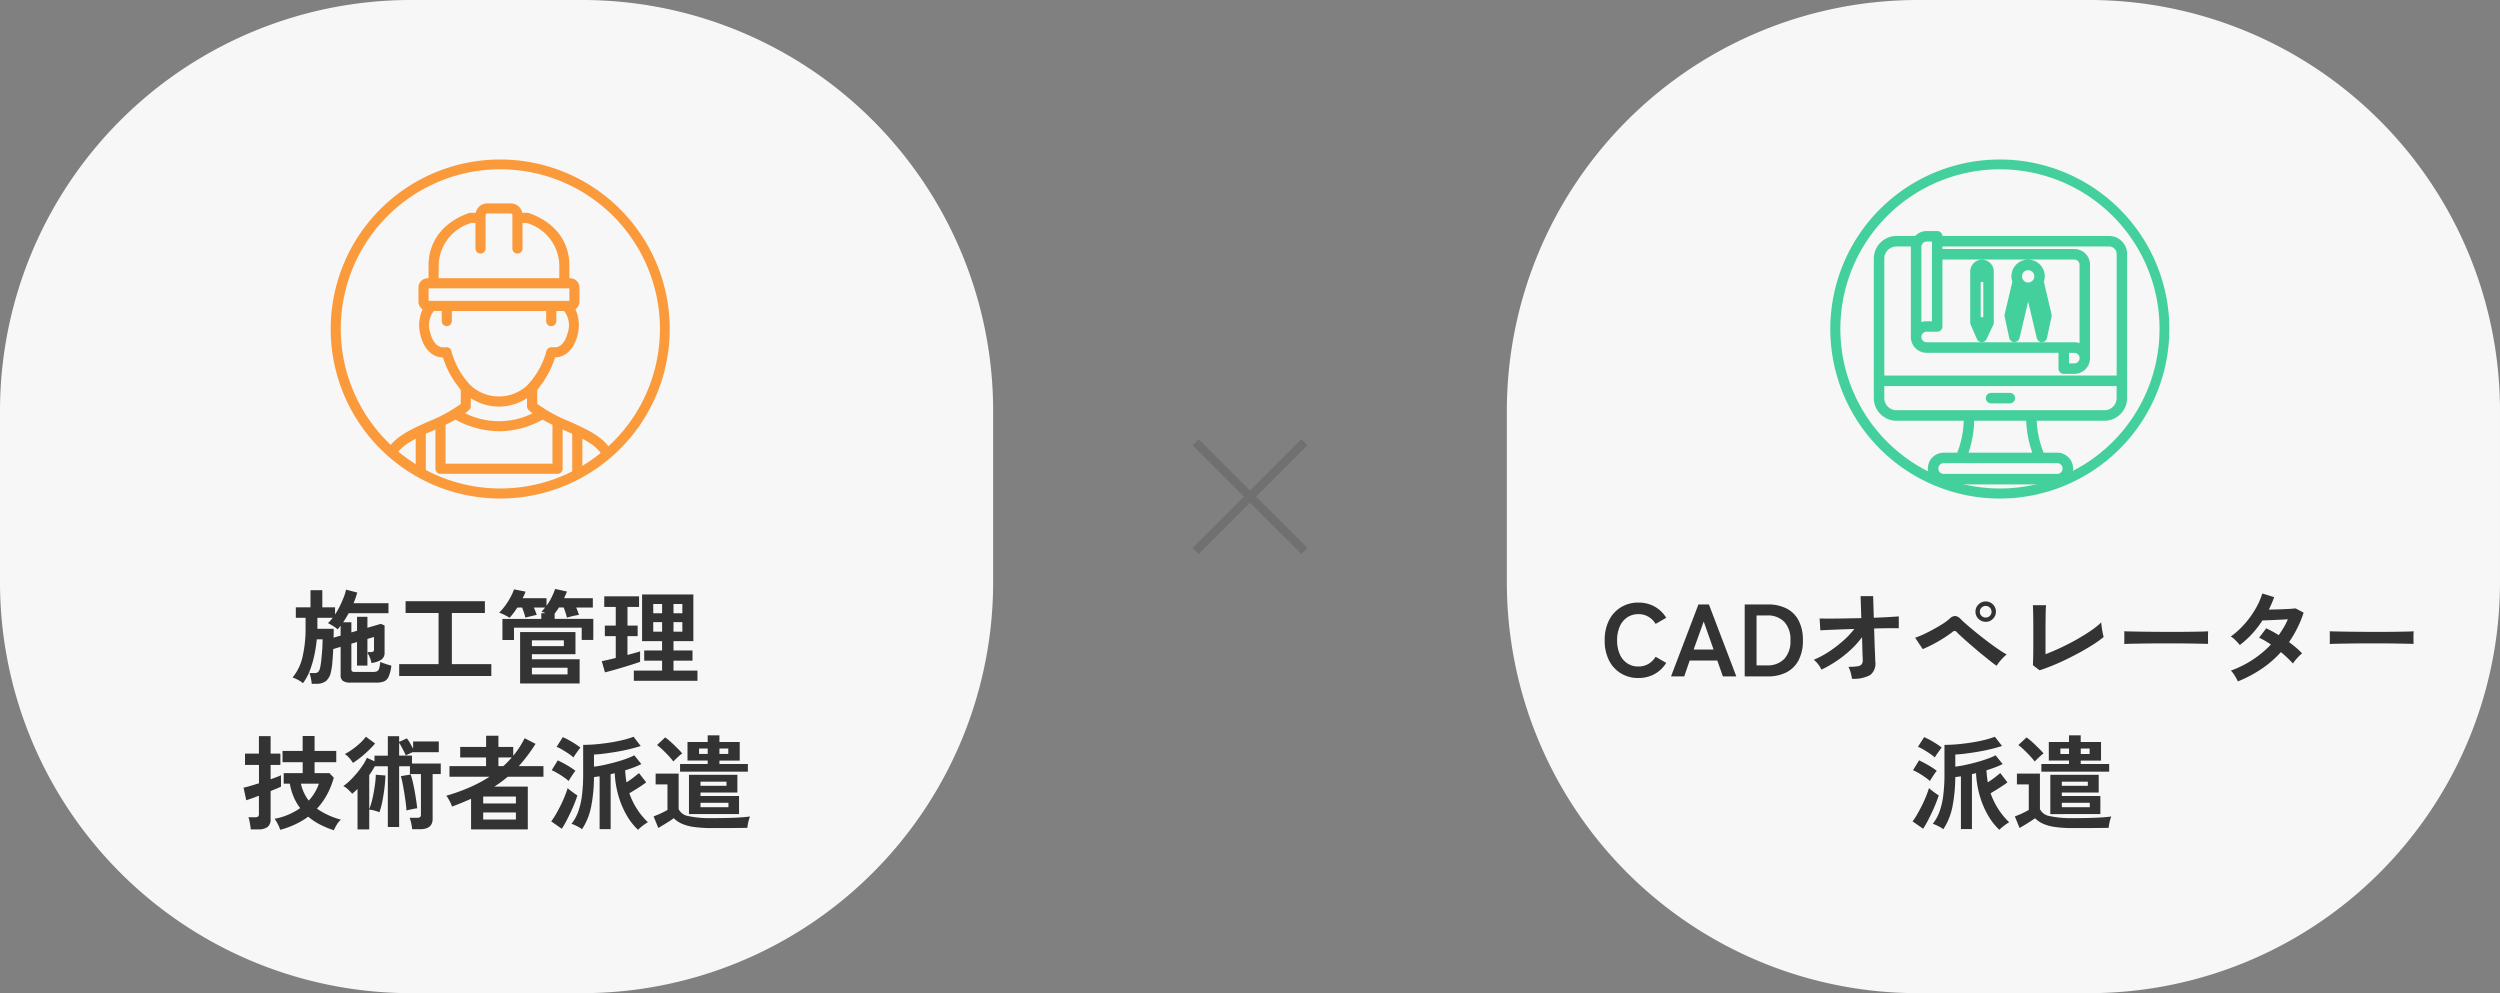 <svg xmlns="http://www.w3.org/2000/svg" xmlns:xlink="http://www.w3.org/1999/xlink" width="366.668" height="145.663" viewBox="0 0 366.668 145.663"><rect x="0" y="0" width="366.668" height="145.663" fill="#808080" stroke="none"/><defs><clipPath id="a"><circle cx="24.5" cy="24.5" r="24.5" transform="translate(0.027 -0.194)" fill="none" stroke="#fff" stroke-width="2"/></clipPath><clipPath id="b"><rect width="33.831" height="45.473" fill="#fa9a3b"/></clipPath><clipPath id="c"><circle cx="24.486" cy="24.486" r="24.486" transform="translate(0 0)" fill="none" stroke="#fff" stroke-width="2"/></clipPath></defs><g transform="translate(-774 -1881)"><path d="M60.274,0H85.388a60.274,60.274,0,0,1,60.274,60.274V85.388a60.274,60.274,0,0,1-60.274,60.274H60.274A60.274,60.274,0,0,1,0,85.388V60.274A60.274,60.274,0,0,1,60.274,0Z" transform="translate(774 1881)" fill="#f7f7f7"/><path d="M60.274,0H85.388a60.274,60.274,0,0,1,60.274,60.274V85.388a60.274,60.274,0,0,1-60.274,60.274H60.274A60.274,60.274,0,0,1,0,85.388V60.274A60.274,60.274,0,0,1,60.274,0Z" transform="translate(995.005 1881)" fill="#f7f7f7"/><path d="M-19.55,3.7q-.015-.206-.068-.512t-.126-.6a2.525,2.525,0,0,0-.143-.46h.738a.737.737,0,0,0,.565-.188,1.507,1.507,0,0,0,.279-.686,8.174,8.174,0,0,0,.136-.879q.06-.542.113-1.145t.075-1.153q.023-.55.023-.9h-.854a19.4,19.4,0,0,1-.369,2.386,14.784,14.784,0,0,1-.678,2.268,6.929,6.929,0,0,1-.987,1.781,3.69,3.69,0,0,0-.746-.5,4.279,4.279,0,0,0-.776-.332A7.243,7.243,0,0,0-20.9-.247a18.746,18.746,0,0,0,.445-4.385V-5.978h-1.432V-7.515h2.155v-2.511H-18v2.511h1.868V-6.46a11.929,11.929,0,0,0,.716-1.266q.324-.663.565-1.288a6.6,6.6,0,0,0,.332-1.092l1.642.422q-.105.392-.241.784t-.3.784h5.123v1.462h-5.832q-.2.347-.4.686t-.414.64h1.205v1.492l.829-.241V-6.128h1.522v1.612l1.959-.573.558.226V-.9A1.221,1.221,0,0,1-9.319.15a3.529,3.529,0,0,1-1.477.5,3.579,3.579,0,0,0-.264-.879,3.592,3.592,0,0,0-.309-.588q0-.015.045-.06.075-.06.06-.075h.377a.6.6,0,0,0,.362-.08.4.4,0,0,0,.105-.324V-3.165l-.964.286V1.029H-12.91V-2.422l-.829.241V1.572a.377.377,0,0,0,.105.3.687.687,0,0,0,.422.09h2.637a1.533,1.533,0,0,0,.588-.09.615.615,0,0,0,.316-.4A4.6,4.6,0,0,0-9.5.487a4.261,4.261,0,0,0,.482.2q.3.105.618.2l.527.151a5.465,5.465,0,0,1-.417,1.65A1.317,1.317,0,0,1-9,3.372a3.323,3.323,0,0,1-1.115.158h-3.692a2,2,0,0,1-1.168-.251,1,1,0,0,1-.339-.859V-1.723l-1.085.332q-.045,1-.126,1.921a8.628,8.628,0,0,1-.211,1.424A2.354,2.354,0,0,1-17.463,3.3a2.327,2.327,0,0,1-1.474.4Zm3.195-6.766,1.04-.3V-4.817l-.211.271q-.105.136-.226.271a4.031,4.031,0,0,0-.7-.52q-.414-.251-.716-.4a6.848,6.848,0,0,0,.693-.784h-2.245v1.612h2.386v.61q-.005.324-.02.686Zm9.629,5.621V.818H-.951v-7.5H-5.788V-8.414H5.845v1.733H1v7.5H6.789V2.556Zm17.736,1.1V-3.883H19.13v3.24H12.741V.1h7V3.651ZM8.417-2.723V-5.812h5.7v-.844h.618q-.166-.075-.324-.136t-.264-.09q.136-.136.271-.286a3.913,3.913,0,0,0,.251-.316H13.033q.126.286.234.58t.188.5q-.2.03-.527.113t-.648.158q-.316.075-.5.136a6.944,6.944,0,0,0-.188-.686q-.138-.427-.294-.8H10.6q-.286.452-.58.836a8.373,8.373,0,0,1-.565.671,3.272,3.272,0,0,0-.429-.264q-.294-.158-.6-.3a2.97,2.97,0,0,0-.49-.188,7.92,7.92,0,0,0,.879-1.025A11.117,11.117,0,0,0,9.59-8.976a7.255,7.255,0,0,0,.527-1.175l1.69.332a3.455,3.455,0,0,1-.188.475q-.113.234-.234.49h3.5v1.1a8.162,8.162,0,0,0,.746-1.228,10.371,10.371,0,0,0,.52-1.228l1.733.377q-.09.241-.2.482t-.226.5h4.219v1.366H19.236q.126.286.234.58t.173.5q-.241.03-.6.105t-.671.158q-.316.083-.5.143a6.762,6.762,0,0,0-.2-.723q-.136-.422-.271-.768h-.7q-.316.5-.628.9v.768h5.671v3.089h-1.7V-4.534h-9.93v1.808Zm4.325,5.048H17.97V1.346H12.741Zm0-4.144h4.686v-.859H12.741ZM27.689,3.259V1.767h4.144V.306H29.211V-1.186h2.622V-2.557H28.9V-9.4h7.519v6.841H33.506v1.371h2.788V.306H33.506V1.767h3.516V3.259ZM23.455,2.024,22.988.381q.392-.075.927-.2t1.123-.271v-3.2h-1.6V-4.833h1.6V-7.575H23.35V-9.127h5.108v1.552h-1.7v2.742h1.492v1.542H26.755V-.528q.573-.151,1.047-.286t.806-.241V.482q-.422.151-1.085.362t-1.409.437q-.746.226-1.454.422T23.455,2.024Zm7.082-5.967h1.3v-1.4h-1.3Zm2.969,0h1.3v-1.4h-1.3Zm-2.969-2.7h1.3V-8h-1.3Zm2.969,0h1.3V-8h-1.3Zm-49.817,31.82a13.124,13.124,0,0,1-2-.821,9.123,9.123,0,0,1-1.758-1.168,11.344,11.344,0,0,1-1.876,1.115,13.6,13.6,0,0,1-2.223.814,6.324,6.324,0,0,0-.347-.814,5.419,5.419,0,0,0-.482-.8,9.818,9.818,0,0,0,3.752-1.567,7.5,7.5,0,0,1-.942-1.612,8.991,8.991,0,0,1-.58-1.974h-.9V16.8h2.788V15.2h-2.956V13.546h2.953V11.361h1.748v2.185h3.179V15.2h-3.179v1.6h2.17l.648.663a11.854,11.854,0,0,1-.995,2.494,9.956,9.956,0,0,1-1.477,2.057,11.093,11.093,0,0,0,3.516,1.612,3.132,3.132,0,0,0-.648.806q-.271.475-.392.746Zm-12.18-.126a5.669,5.669,0,0,0-.075-.573q-.06-.347-.126-.686a2.151,2.151,0,0,0-.158-.52h.995a.721.721,0,0,0,.429-.1.463.463,0,0,0,.126-.384V20.116q-.628.241-1.138.422t-.716.241l-.4-1.843q.362-.075.964-.251l1.3-.392V15.6h-2.049V13.938H-27.3V11.376h1.718v2.562h1.432V15.6h-1.432V17.7q.527-.181.934-.339t.588-.251v1.673q-.166.09-.58.264t-.942.384v4.129a1.367,1.367,0,0,1-.445,1.138,2.142,2.142,0,0,1-1.349.354Zm8.5-4.219A7.032,7.032,0,0,0-18.5,18.348h-2.637a6.231,6.231,0,0,0,1.15,2.491Zm7.158,4.219V19.121q-.2.2-.392.369t-.392.339a7.044,7.044,0,0,0-.6-.618,2.878,2.878,0,0,0-.7-.512,7.75,7.75,0,0,0,.995-.829,13.726,13.726,0,0,0,.995-1.077,13.365,13.365,0,0,0,.866-1.16,6.781,6.781,0,0,0,.6-1.077l1.115.512v-.829H-8.39V11.391h1.658v.829l1.13-.512a4.409,4.409,0,0,1,.467.686q.251.445.452.836V12.155H-.916v1.582H-4.683v-.025q-.241.09-.55.234t-.52.264q-.09-.226-.264-.565t-.362-.693a6.218,6.218,0,0,0-.354-.6v1.884h1.884V15.4H-.629v1.537H-1.82v6.57q0,1.522-1.853,1.522H-4.818a7.133,7.133,0,0,0-.143-.866,4.8,4.8,0,0,0-.234-.806H-4.11a.753.753,0,0,0,.437-.1.45.45,0,0,0,.136-.384V16.936H-5.15V15.8H-6.732V24.7H-8.39V15.8h-1.9q-.2.332-.4.655t-.429.64v4.983a7.736,7.736,0,0,0,.316-.927q.166-.58.3-1.288t.234-1.439a12.615,12.615,0,0,0,.113-1.381l1.416.105q-.03.892-.156,1.916t-.316,1.951a10.289,10.289,0,0,1-.414,1.529,5.391,5.391,0,0,0-.746-.251,4.772,4.772,0,0,0-.746-.143v2.908Zm7.173-2.773q-.015-.437-.105-1.13T-5.979,19.7q-.126-.753-.251-1.416a9.484,9.484,0,0,0-.251-1.04l1.447-.241q.151.437.3,1.077t.279,1.356q.126.716.226,1.381t.143,1.145a4.589,4.589,0,0,0-.5.075l-.6.126a4.259,4.259,0,0,0-.467.118ZM-13.513,15.3a4.161,4.161,0,0,0-.535-.723,3.353,3.353,0,0,0-.64-.573,10.582,10.582,0,0,0,1.19-.753,10.6,10.6,0,0,0,1.1-.912,6.153,6.153,0,0,0,.784-.879l1.356.995a13.7,13.7,0,0,1-.942,1q-.55.535-1.153,1.017a12.081,12.081,0,0,1-1.155.829ZM3.816,25.053V20.568q-1.281.573-2.788,1.145a3.561,3.561,0,0,0-.211-.527q-.151-.316-.324-.61a3.767,3.767,0,0,0-.309-.46A27.815,27.815,0,0,0,3.56,18.91a20.3,20.3,0,0,0,2.974-1.582H.651V15.776H6.016V14.51H2.224V12.958h3.8V11.316H7.829v1.642H10v1.3a13.037,13.037,0,0,0,1.673-2.577l1.6.829a23.685,23.685,0,0,1-2.456,3.265h3.616v1.557H9.2q-.467.392-.957.753t-1.017.693h4.912v6.279Zm1.778-1.447h4.8v-1.03H5.6Zm0-2.351h4.8V20.231H5.6Zm2.235-5.48h.723q.332-.3.64-.618t.6-.648H7.829Zm20.478,9.342a9.01,9.01,0,0,1-1.632-2.072A12.67,12.67,0,0,1,25.454,20.2a14.3,14.3,0,0,1-.565-3.383q-.151.03-.3.068t-.3.068v8.062H22.672V17.268l-.429.06-.4.06a22.851,22.851,0,0,1-.422,4.369,9.253,9.253,0,0,1-1.326,3.266,4.877,4.877,0,0,0-.733-.437,5.248,5.248,0,0,0-.821-.347,6.186,6.186,0,0,0,.964-1.71,10.77,10.77,0,0,0,.565-2.366,24.612,24.612,0,0,0,.188-3.277V12.657q.979,0,2.034-.1t2.072-.264q1.017-.166,1.868-.384a11.326,11.326,0,0,0,1.416-.445L28.7,12.823q-.693.226-1.59.445t-1.853.384q-.957.166-1.846.279t-1.567.143v1.778A14.921,14.921,0,0,0,23.34,15.6q.814-.176,1.632-.4t1.545-.482a9.3,9.3,0,0,0,1.236-.527l1.04,1.281a10.7,10.7,0,0,1-1.077.475q-.61.234-1.3.445.03.467.075.9t.126.859q.512-.316,1-.693t.829-.663L29.5,18.155q-.467.362-1.168.806t-1.3.791a10.739,10.739,0,0,0,1.16,2.373A10.181,10.181,0,0,0,29.756,24a4.807,4.807,0,0,0-.482.309q-.286.2-.55.422a4.144,4.144,0,0,0-.417.387Zm-11.176-.151-1.557-1.085a9.658,9.658,0,0,0,.7-1.07q.354-.618.693-1.3t.6-1.341q.264-.655.414-1.168a4.32,4.32,0,0,0,.4.339q.264.2.55.407t.482.324q-.166.527-.429,1.183T18.4,22.595q-.324.686-.648,1.3a11.93,11.93,0,0,1-.625,1.065Zm1-7.007a8.288,8.288,0,0,0-.708-.55q-.437-.309-.912-.588a7.534,7.534,0,0,0-.866-.445l.889-1.447q.663.316,1.381.731a10.354,10.354,0,0,1,1.213.806,4.839,4.839,0,0,0-.324.429q-.2.294-.392.588a5.47,5.47,0,0,0-.281.475Zm.708-3.451a6,6,0,0,0-.693-.542q-.437-.3-.912-.58a7.534,7.534,0,0,0-.866-.445l.9-1.416a8.222,8.222,0,0,1,.879.429q.475.264.934.558a8.653,8.653,0,0,1,.776.55,4.7,4.7,0,0,0-.332.422q-.206.286-.407.573t-.284.452Zm16.937,8.3V17.052h7.1v2.592h-5.41v.512H43.12v2.652ZM34.47,16.59V15.46h4.053v-.5H35.56V12.235h2.963v-.979h1.718v.979H43.22v2.727H40.242v.5h4.174v1.13Zm4.7,8.273A18.88,18.88,0,0,1,36.5,24.7a6.546,6.546,0,0,1-1.778-.482,4.065,4.065,0,0,1-1.183-.806q-.271.211-.686.475t-.836.52l-.738.437-.693-1.7q.251-.09.64-.251t.768-.354q.384-.188.628-.339V18.458H30.886V16.876h3.375v5.2a1.909,1.909,0,0,0,1.462,1.032,15.21,15.21,0,0,0,3.451.294q1.929,0,3.315-.06t2.245-.181a3.767,3.767,0,0,0-.166.475,6.278,6.278,0,0,0-.151.64,5.115,5.115,0,0,0-.075.558q-.422,0-1.1.008l-1.439.015q-.761.008-1.454.008ZM33.491,15.1a10.234,10.234,0,0,0-.686-.814q-.429-.467-.889-.9a9.493,9.493,0,0,0-.821-.708l1.19-1.115a6.27,6.27,0,0,1,.618.482q.347.3.708.648t.678.671q.316.324.5.55a3.642,3.642,0,0,0-.422.332q-.251.226-.5.467A5.2,5.2,0,0,0,33.491,15.1ZM37.469,21.8h4.1v-.648h-4.1Zm0-3.139h3.812v-.608H37.469Zm2.773-4.671h1.3V13.2h-1.3Zm-2.984,0h1.266V13.2H37.258Z" transform="translate(839.273 1977.59)" fill="#333"/><path d="M-42.632,2.717a4.842,4.842,0,0,1-2.554-.678A4.646,4.646,0,0,1-46.944.118,6.348,6.348,0,0,1-47.572-2.8a6.383,6.383,0,0,1,.628-2.931,4.7,4.7,0,0,1,1.758-1.929,4.8,4.8,0,0,1,2.554-.686,4.808,4.808,0,0,1,2.386.588,4.6,4.6,0,0,1,1.7,1.642l-1.552.9a3.092,3.092,0,0,0-1.062-1.055,2.843,2.843,0,0,0-1.469-.377,2.881,2.881,0,0,0-1.642.475,3.06,3.06,0,0,0-1.092,1.341A4.963,4.963,0,0,0-45.751-2.8a4.922,4.922,0,0,0,.384,2.009A3.06,3.06,0,0,0-44.274.553a2.881,2.881,0,0,0,1.642.475A2.843,2.843,0,0,0-41.162.651,3.092,3.092,0,0,0-40.1-.4l1.552.9a4.639,4.639,0,0,1-1.7,1.632A4.808,4.808,0,0,1-42.632,2.717Zm4.792-.241,4.018-10.548h1.537l4.018,10.548H-30.24L-31.054.156h-4.053l-.8,2.321Zm3.315-3.933H-31.6L-33.048-5.57Zm7.489,3.933V-8.072h3.39a5.952,5.952,0,0,1,2.735.588,4.074,4.074,0,0,1,1.778,1.758A6.171,6.171,0,0,1-18.5-2.8,6.135,6.135,0,0,1-19.132.106,4.117,4.117,0,0,1-20.91,1.881a5.889,5.889,0,0,1-2.735.6ZM-25.3.864h1.522a3.369,3.369,0,0,0,2.539-.942A3.756,3.756,0,0,0-20.33-2.8a3.751,3.751,0,0,0-.907-2.727,3.39,3.39,0,0,0-2.539-.934H-25.3Zm14,1.959a8.834,8.834,0,0,0-.188-.879,3.666,3.666,0,0,0-.339-.866A8.713,8.713,0,0,0-10.513,1,.951.951,0,0,0-9.885.708.991.991,0,0,0-9.722.09q0-.136-.023-.618t-.038-1.2Q-9.8-2.441-9.827-3.27a13.548,13.548,0,0,1-1.7,1.884A16.624,16.624,0,0,1-13.577.231a17.311,17.311,0,0,1-2.2,1.256,4.135,4.135,0,0,0-.5-.8A3.541,3.541,0,0,0-16.907.04,12.953,12.953,0,0,0-14.79-1.075a17.781,17.781,0,0,0,2.115-1.6,12.7,12.7,0,0,0,1.718-1.8q-1.19.03-2.26.075l-1.8.075q-.731.03-.927.06l-.105-1.748q.452.015,1.4.015t2.185-.023q1.236-.02,2.529-.045l-.105-3.225H-8.2L-8.1-6.123q1.205-.045,2.177-.1t1.484-.1v1.748q-.151-.015-.671-.015t-1.281.008q-.761.008-1.665.038.03.844.053,1.65t.053,1.484q.03.678.045,1.13T-7.886.3a2.1,2.1,0,0,1-.761,1.989,4.976,4.976,0,0,1-2.657.537ZM9.917.924a12.066,12.066,0,0,1-1-.746L7.569-.907q-.716-.6-1.4-1.19T4.932-3.189q-.55-.5-.821-.784a.569.569,0,0,0-.339-.218A.647.647,0,0,0,3.388-4q-.407.316-.957.678t-1.153.708Q.675-2.27.1-1.989t-1.025.467L-2.037-3.194a11.036,11.036,0,0,0,1.2-.482Q-.153-3.993.57-4.385t1.371-.8a8.467,8.467,0,0,0,1.07-.791,1.21,1.21,0,0,1,.829-.407,1.357,1.357,0,0,1,.844.5q.3.3.9.821T6.951-3.92q.761.618,1.575,1.236t1.56,1.13a14.8,14.8,0,0,0,1.3.814,6.663,6.663,0,0,0-.8.776,6.278,6.278,0,0,0-.678.889Zm-1.6-6.449a1.463,1.463,0,0,1-1.062-.437,1.425,1.425,0,0,1-.445-1.055,1.425,1.425,0,0,1,.445-1.055,1.463,1.463,0,0,1,1.062-.437,1.438,1.438,0,0,1,1.055.437,1.438,1.438,0,0,1,.437,1.055A1.438,1.438,0,0,1,9.37-5.962,1.438,1.438,0,0,1,8.315-5.525Zm0-.628a.8.8,0,0,0,.6-.251.838.838,0,0,0,.251-.6.812.812,0,0,0-.251-.6.812.812,0,0,0-.6-.251A.83.83,0,0,0,7.7-7.6a.812.812,0,0,0-.251.6.838.838,0,0,0,.251.6.817.817,0,0,0,.61.246Zm7.9,7.74L15.232.834q.015-.181.03-.678t.023-1.2q.008-.693.008-1.5V-4.124q0-.879-.008-1.65T15.262-7.13q-.015-.58-.03-.836H17.16q-.03.271-.045.879t-.023,1.351q-.008.753-.008,1.522V-.778q1.04-.392,2.215-.942t2.313-1.19Q22.751-3.551,23.7-4.2a11.615,11.615,0,0,0,1.552-1.236q.015.251.075.686t.143.836q.083.407.143.618A15.61,15.61,0,0,1,24.16-2.248Q23.308-1.7,22.3-1.14T20.227-.063q-1.062.52-2.095.942T16.211,1.587ZM28.628-2.27q.015-.211.015-.573v-.723q0-.362-.015-.573.286.015,1.017.03t1.748.03q1.017.015,2.177.023t2.321.008q1.16,0,2.192-.015t1.786-.03q.753-.015,1.07-.045-.015.2-.023.558t0,.731q.008.369.008.565-.377-.015-1.108-.03t-1.7-.03q-.972-.015-2.064-.015H33.841q-1.115,0-2.125.015l-1.816.03Q29.095-2.3,28.628-2.27ZM45.293,3.215a8.238,8.238,0,0,0-.48-.882,3.544,3.544,0,0,0-.542-.7A15.209,15.209,0,0,0,47.443.05a15.194,15.194,0,0,0,2.7-2.245q-.452-.3-.889-.558a8.511,8.511,0,0,0-.844-.437l1.04-1.381a15.676,15.676,0,0,1,1.838,1q.392-.558.738-1.138a9.714,9.714,0,0,0,.6-1.183l-1.364.068q-.731.038-1.364.06l-.995.038A15.513,15.513,0,0,1,47.418-3.8,13.65,13.65,0,0,1,45.58-2.12a8.691,8.691,0,0,0-.628-.693,3.28,3.28,0,0,0-.693-.558A12.007,12.007,0,0,0,46.24-5.163a13.7,13.7,0,0,0,1.612-2.215,10.987,10.987,0,0,0,1.032-2.305l1.733.542q-.166.467-.362.927t-.422.9q.663-.015,1.439-.038t1.452-.06q.678-.038,1.04-.083l1.175.628a16.207,16.207,0,0,1-.934,2.283A17.454,17.454,0,0,1,52.8-2.547q.573.422,1.077.851a8.168,8.168,0,0,1,.836.806,3.641,3.641,0,0,0-.475.422q-.264.271-.5.558a5.638,5.638,0,0,0-.369.5A16.02,16.02,0,0,0,51.607-1.08a15.469,15.469,0,0,1-2.855,2.471,18.69,18.69,0,0,1-3.458,1.823ZM58.765-2.27q.015-.211.015-.573v-.723q0-.362-.015-.573.286.015,1.017.03t1.748.03q1.017.015,2.177.023t2.321.008q1.16,0,2.192-.015t1.786-.03q.753-.015,1.07-.045-.015.2-.023.558t0,.731q.008.369.008.565-.377-.015-1.108-.03t-1.7-.03q-.972-.015-2.064-.015H63.978q-1.115,0-2.125.015l-1.816.03Q59.232-2.3,58.765-2.27ZM10.312,24.979a9.01,9.01,0,0,1-1.632-2.072,12.67,12.67,0,0,1-1.221-2.848,14.3,14.3,0,0,1-.565-3.383q-.151.03-.3.068t-.3.068v8.062H4.676v-7.74l-.429.06-.4.06a22.851,22.851,0,0,1-.422,4.369A9.253,9.253,0,0,1,2.1,24.888a4.877,4.877,0,0,0-.733-.437A5.248,5.248,0,0,0,.545,24.1a6.186,6.186,0,0,0,.964-1.71,10.77,10.77,0,0,0,.565-2.366,24.611,24.611,0,0,0,.188-3.277V12.522q.979,0,2.034-.1t2.072-.264q1.017-.166,1.868-.384a11.327,11.327,0,0,0,1.416-.445l1.055,1.356q-.693.226-1.59.445t-1.853.384q-.957.166-1.846.279t-1.567.143v1.778a14.921,14.921,0,0,0,1.492-.251q.814-.176,1.632-.4t1.545-.482a9.3,9.3,0,0,0,1.236-.527l1.04,1.281a10.7,10.7,0,0,1-1.077.475q-.61.234-1.3.445.03.467.075.9t.126.859q.512-.316,1-.693t.829-.663L11.5,18.02q-.467.362-1.168.806t-1.3.791a10.739,10.739,0,0,0,1.16,2.373,10.181,10.181,0,0,0,1.565,1.879,4.808,4.808,0,0,0-.482.309q-.286.2-.55.422a4.144,4.144,0,0,0-.414.384ZM-.864,24.828l-1.552-1.085a9.658,9.658,0,0,0,.7-1.07q.354-.618.693-1.3t.6-1.341q.264-.655.414-1.168a4.321,4.321,0,0,0,.4.339q.264.2.55.407t.482.324q-.166.527-.429,1.183T.409,22.455q-.324.686-.648,1.3a11.93,11.93,0,0,1-.63,1.07Zm1-7.007a8.288,8.288,0,0,0-.708-.55q-.437-.309-.912-.588a7.534,7.534,0,0,0-.866-.445l.889-1.447q.663.316,1.381.731a10.353,10.353,0,0,1,1.213.806,4.838,4.838,0,0,0-.324.429q-.2.294-.392.588a5.469,5.469,0,0,0-.281.48ZM.849,14.37a6,6,0,0,0-.693-.542q-.437-.3-.912-.58a7.534,7.534,0,0,0-.866-.445l.9-1.416a8.223,8.223,0,0,1,.879.429q.475.264.934.558a8.653,8.653,0,0,1,.776.55,4.7,4.7,0,0,0-.332.422q-.206.286-.407.573t-.284.457Zm16.937,8.308V16.917h7.1v2.592h-5.41v.512h5.651v2.652Zm-1.311-6.223v-1.13h4.053v-.5H17.565V12.1h2.963v-.979h1.718V12.1h2.979v2.727H22.246v.5H26.42v1.13Zm4.7,8.273a18.88,18.88,0,0,1-2.675-.158,6.546,6.546,0,0,1-1.778-.482,4.065,4.065,0,0,1-1.183-.806q-.271.211-.686.475t-.836.52l-.738.437-.693-1.7q.251-.09.64-.251T14,22.4q.384-.188.628-.339V18.323H12.888V16.741h3.375v5.2a1.909,1.909,0,0,0,1.462,1.032,15.21,15.21,0,0,0,3.451.294q1.929,0,3.315-.06t2.245-.181a3.768,3.768,0,0,0-.166.475,6.279,6.279,0,0,0-.151.64,5.115,5.115,0,0,0-.075.558q-.422,0-1.1.008l-1.439.015q-.761.008-1.454.008ZM15.5,14.963a10.234,10.234,0,0,0-.686-.809q-.429-.467-.889-.9a9.492,9.492,0,0,0-.821-.708l1.19-1.115a6.27,6.27,0,0,1,.618.482q.347.3.708.648t.678.671q.316.324.5.55a3.642,3.642,0,0,0-.422.332q-.251.226-.5.467T15.5,14.963Zm3.978,6.706h4.1v-.648h-4.1Zm0-3.139h3.812v-.608H19.473Zm2.773-4.671h1.3v-.794h-1.3Zm-2.984,0h1.266v-.794H19.262Z" transform="translate(1056.927 1977.725)" fill="#333"/><path d="M-21621.906-20246.078l-15.949-15.947.887-.887,15.949,15.945Z" transform="translate(22586.77 22208.328)" fill="#707070"/><path d="M-21636.969-20246.078l-.887-.889,15.949-15.945.887.887Z" transform="translate(22586.77 22208.328)" fill="#707070"/><path d="M24.863,1.439a23.406,23.406,0,1,0,9.113,1.838,23.406,23.406,0,0,0-9.113-1.838m0-1.439A24.863,24.863,0,1,1,0,24.863,24.863,24.863,0,0,1,24.863,0Z" transform="translate(822.502 1904.393)" fill="#fa9a3b"/><g transform="translate(822.973 1904.857)" clip-path="url(#a)"><g transform="translate(7.301 5.975)"><g clip-path="url(#b)"><path d="M27.233,31.974a21.614,21.614,0,0,1-4.709-2.57V27.338l.113-.118a.742.742,0,0,0,.133-.2,13.51,13.51,0,0,0,2.368-4.438h.011c1.514,0,2.763-1.217,3.265-3.176a5.715,5.715,0,0,0-.289-3.875,1.381,1.381,0,0,0,.59-1.13V12.345a1.381,1.381,0,0,0-1.375-1.375h-.105V9.115c0-3.578-2.165-6.382-5.94-7.7h-.009l-.043-.013L21.222,1.4l-.035-.006-.045-.013h-.814A1.723,1.723,0,0,0,18.642,0H15.182A1.723,1.723,0,0,0,13.5,1.375h-.814l-.041.006-.035.006-.03.008-.044.013h-.013C8.744,2.73,6.58,5.535,6.58,9.115v1.86H6.473A1.381,1.381,0,0,0,5.1,12.349v2.063a1.381,1.381,0,0,0,.6,1.13,5.719,5.719,0,0,0-.284,3.87c.5,1.959,1.758,3.176,3.265,3.176H8.69a13.5,13.5,0,0,0,2.37,4.438.742.742,0,0,0,.133.2l.113.118v2.066A21.612,21.612,0,0,1,6.6,31.974C3.354,33.425,0,34.925,0,38.259V41.5a3.983,3.983,0,0,0,3.978,3.978H29.846A3.983,3.983,0,0,0,33.824,41.5V38.259c0-3.333-3.354-4.833-6.6-6.285M8.063,9.114a6.6,6.6,0,0,1,4.827-6.25h.57V6.615a.743.743,0,0,0,1.486,0v-4.9a.236.236,0,0,1,.234-.234h3.462a.236.236,0,0,1,.234.234v4.9a.743.743,0,0,0,1.486,0V2.863h.57a6.6,6.6,0,0,1,4.827,6.25v1.86H8.065Zm-1.475,5.18V12.459H27.236V14.3ZM9.941,21.62a.743.743,0,0,0-.709-.522H8.681c-.961,0-1.575-1.064-1.83-2.058a3.453,3.453,0,0,1,.51-3.265H8.512V17.26a.743.743,0,1,0,1.486,0V15.781H23.832v1.486a.743.743,0,1,0,1.486,0V15.781h1.151a3.444,3.444,0,0,1,.5,3.265c-.251.995-.868,2.058-1.83,2.058h-.55a.743.743,0,0,0-.709.522,11.727,11.727,0,0,1-2.637,4.855.737.737,0,0,0-.1.118,6.108,6.108,0,0,1-8.49,0,.742.742,0,0,0-.1-.118,11.72,11.72,0,0,1-2.637-4.855m11.347,8.681c.187.166.377.325.585.48a11.156,11.156,0,0,1-9.9-.008q.3-.227.575-.472a.743.743,0,0,0,.251-.555V28.565a7.5,7.5,0,0,0,8.246,0v1.187a.743.743,0,0,0,.251.555M9.071,32.471c.495-.24.981-.488,1.447-.753a13.785,13.785,0,0,0,6.443,1.7,13.238,13.238,0,0,0,6.345-1.7c.466.265.951.515,1.447.753v5.7H9.075ZM4.7,43.986H3.979a2.5,2.5,0,0,1-2.493-2.493V38.259c0-1.664,1.375-2.774,3.21-3.742Zm22.956,0H6.181V33.792c.337-.154.678-.308,1.023-.462l.384-.172V38.92a.743.743,0,0,0,.743.743H25.5a.743.743,0,0,0,.743-.743V33.161l.384.172c.345.154.688.308,1.025.462Zm4.7-2.493a2.5,2.5,0,0,1-2.493,2.493h-.721V34.516c1.836.968,3.21,2.078,3.21,3.742Z" fill="#fa9a3b"/></g></g></g><path d="M24.863,1.439a23.406,23.406,0,1,0,9.113,1.838,23.406,23.406,0,0,0-9.113-1.838m0-1.439A24.863,24.863,0,1,1,0,24.863,24.863,24.863,0,0,1,24.863,0Z" transform="translate(1042.445 1904.393)" fill="#44d09d"/><g transform="translate(1042.916 1904.857)" clip-path="url(#c)"><g transform="translate(5.908 10.029)"><path d="M24.385,12.222a2.181,2.181,0,0,0,.306.172l-1.072,4.528-.164-.768Zm1.226-2.975A1.155,1.155,0,1,1,24.456,10.4a1.155,1.155,0,0,1,1.155-1.155M27.6,16.922,26.53,12.394a2.2,2.2,0,0,0,.306-.172l.93,3.933ZM23.082,19.39a.52.52,0,0,0,.5.411h0a.52.52,0,0,0,.5-.4l1.507-6.382L27.1,19.4a.519.519,0,0,0,.5.4h0a.519.519,0,0,0,.5-.411l.673-3.132a.526.526,0,0,0,0-.229l-1.146-4.841a2.181,2.181,0,1,0-4.067,0l-1.146,4.841a.514.514,0,0,0,0,.229ZM18.84,9.249a.44.44,0,0,1,.438.438v.251H18.4V9.687a.439.439,0,0,1,.438-.438m-.168,8.437h.315l-.164.345Zm.61-1.038H18.4V10.973h.879Zm-.957,2.845a.521.521,0,0,0,.468.311H18.8a.52.52,0,0,0,.468-.3l1-2.1a.521.521,0,0,0,.05-.224V9.687a1.478,1.478,0,1,0-2.956,0v7.5a.519.519,0,0,0,.044.207Zm5.148,8.771a.52.52,0,0,1-.52.52h-2.81a.52.52,0,0,1,0-1.038h2.812a.52.52,0,0,1,.52.52M36.8,30.284H6.3a2.039,2.039,0,0,1-2.038-2.038V26.237H38.836v2.009A2.039,2.039,0,0,1,36.8,30.284M26.584,36.509H16.506a15.538,15.538,0,0,0,.952-5.186h8.112a15.41,15.41,0,0,0,1.02,5.186m4.326,2.076a1.038,1.038,0,0,1-1.037,1.037H13.222a1.037,1.037,0,1,1,0-2.074H29.871a1.038,1.038,0,0,1,1.037,1.037M6.3,5.764H8.681a2.092,2.092,0,0,0-.023.305V19.3a2.067,2.067,0,0,0,2.061,2.064H30.308v2.57a.52.52,0,0,0,.52.52h1.545a2.067,2.067,0,0,0,2.064-2.064V8.71a2.067,2.067,0,0,0-2.064-2.064H12.784V5.767H37.476a1.36,1.36,0,0,1,1.359,1.359V25.2H4.257V7.8A2.041,2.041,0,0,1,6.3,5.764M33.4,22.39a1.026,1.026,0,0,1-1.025,1.025H31.348V21.365h1.026A1.026,1.026,0,0,1,33.4,22.39M10.719,18.276h1.545a.52.52,0,0,0,.52-.52V7.684H32.373A1.027,1.027,0,0,1,33.4,8.71V20.6a2.048,2.048,0,0,0-1.023-.276H10.719a1.025,1.025,0,0,1,0-2.051M9.695,6.07a1.026,1.026,0,0,1,1.025-1.025h1.026V17.237H10.719a2.048,2.048,0,0,0-1.025.274ZM37.476,4.726H12.784v-.2a.52.52,0,0,0-.52-.52H10.719a2.061,2.061,0,0,0-1.565.72H6.3A3.079,3.079,0,0,0,3.219,7.8V28.246A3.079,3.079,0,0,0,6.3,31.323H16.413a14,14,0,0,1-1.041,5.186h-2.15a2.076,2.076,0,0,0,0,4.153H29.871a2.076,2.076,0,1,0,0-4.153H27.717A13.979,13.979,0,0,1,26.6,31.323H36.8a3.08,3.08,0,0,0,3.076-3.076V7.124a2.4,2.4,0,0,0-2.4-2.4" transform="translate(-2.968 -3.755)" fill="#44d09d"/><path d="M29.923,40.968H13.273a2.327,2.327,0,1,1,0-4.655h1.985a13.769,13.769,0,0,0,.949-4.684H6.347A3.331,3.331,0,0,1,3.019,28.3V7.853A3.331,3.331,0,0,1,6.347,4.526H9.1a2.313,2.313,0,0,1,1.675-.72h1.545a.771.771,0,0,1,.768.72H37.527a2.652,2.652,0,0,1,2.648,2.65V28.3a3.331,3.331,0,0,1-3.328,3.328H26.911a14.012,14.012,0,0,0,1.018,4.684h1.993a2.327,2.327,0,1,1,0,4.655ZM13.273,36.812a1.825,1.825,0,1,0,0,3.65H29.923a1.825,1.825,0,1,0,0-3.65H27.607l-.068-.144A14.141,14.141,0,0,1,26.4,31.38v-.251H36.849A2.828,2.828,0,0,0,39.674,28.3V7.175a2.149,2.149,0,0,0-2.147-2.147H12.584V4.577a.269.269,0,0,0-.269-.269H10.771A1.813,1.813,0,0,0,9.4,4.936l-.075.087H6.347A2.828,2.828,0,0,0,3.521,7.848V28.3a2.828,2.828,0,0,0,2.825,2.825H16.718v.251a14.152,14.152,0,0,1-1.064,5.288l-.067.147Zm16.649,3.113H13.273a1.288,1.288,0,1,1,0-2.577H29.923a1.288,1.288,0,0,1,0,2.577ZM13.273,37.851a.786.786,0,0,0,0,1.572H29.923a.786.786,0,0,0,0-1.572Zm13.735-1.038H16.18l.134-.343a15.38,15.38,0,0,0,.934-5.1v-.251h8.607v.251a15.244,15.244,0,0,0,1,5.1Zm-10.095-.5h9.355a15.792,15.792,0,0,1-.9-4.684H17.749a15.948,15.948,0,0,1-.836,4.684Zm19.936-5.724H6.347A2.292,2.292,0,0,1,4.057,28.3v-2.26H39.138V28.3A2.292,2.292,0,0,1,36.849,30.587ZM4.56,26.539V28.3a1.788,1.788,0,0,0,1.786,1.787h30.5A1.788,1.788,0,0,0,38.635,28.3V26.539ZM23,29.082H20.192a.771.771,0,0,1,0-1.541H23a.771.771,0,0,1,0,1.541Zm-2.812-1.038a.269.269,0,0,0,0,.536H23a.269.269,0,0,0,0-.536ZM39.138,25.5H4.057V7.853A2.292,2.292,0,0,1,6.347,5.564H9.023l-.043.288a1.847,1.847,0,0,0-.02.269V19.352a1.815,1.815,0,0,0,1.811,1.813h19.84v2.822a.269.269,0,0,0,.269.269h1.545a1.815,1.815,0,0,0,1.813-1.813V8.761a1.814,1.814,0,0,0-1.813-1.813H12.584V5.567H37.527a1.612,1.612,0,0,1,1.61,1.61ZM4.561,25H38.636V7.175a1.109,1.109,0,0,0-1.108-1.108H13.086v.377H32.424A2.318,2.318,0,0,1,34.74,8.76V22.441a2.318,2.318,0,0,1-2.316,2.316H30.879a.771.771,0,0,1-.771-.771V21.667H10.771a2.318,2.318,0,0,1-2.316-2.316V6.068H6.347A1.788,1.788,0,0,0,4.56,7.853Zm27.866-1.281H31.148V21.165h1.277a1.276,1.276,0,0,1,0,2.553Zm-.775-.5h.775a.774.774,0,0,0,0-1.548H31.65ZM33.7,21.081l-.377-.217a1.806,1.806,0,0,0-.9-.24H10.771a1.276,1.276,0,0,1,0-2.553h1.545a.269.269,0,0,0,.269-.269V7.484h19.84A1.278,1.278,0,0,1,33.7,8.761ZM10.772,18.569a.774.774,0,1,0,0,1.548H32.425a2.313,2.313,0,0,1,.774.133V8.761a.775.775,0,0,0-.774-.775H13.087v9.82a.771.771,0,0,1-.771.771ZM27.686,20.1h-.008a.767.767,0,0,1-.753-.594l-1.267-5.349L24.391,19.5a.768.768,0,0,1-.753.593H23.63a.767.767,0,0,1-.746-.609l-.673-3.132a.77.77,0,0,1,0-.34l1.13-4.772a2.445,2.445,0,1,1,4.62,0l1.13,4.772a.782.782,0,0,1,0,.339l-.673,3.139a.766.766,0,0,1-.745.609Zm-1.779-7.09,1.507,6.382a.266.266,0,0,0,.261.207v0a.27.27,0,0,0,.259-.212l.673-3.133a.276.276,0,0,0,0-.118l-1.164-4.916.028-.073a1.921,1.921,0,0,0,.126-.694,1.943,1.943,0,1,0-3.757.694l.028.073L22.71,16.138a.265.265,0,0,0,0,.118l.673,3.133a.269.269,0,0,0,.524,0l1.507-6.382ZM18.851,20.1h-.009a.776.776,0,0,1-.7-.462l-.917-2.1a.763.763,0,0,1-.064-.308V9.738a1.729,1.729,0,1,1,3.458,0v7.5a.777.777,0,0,1-.075.33l-1,2.1a.775.775,0,0,1-.692.437ZM18.892,8.5A1.228,1.228,0,0,0,17.666,9.73v7.5a.269.269,0,0,0,.023.107l.917,2.1a.27.27,0,0,0,.242.161h0a.27.27,0,0,0,.242-.153l1-2.1a.271.271,0,0,0,.026-.116v-7.5a1.228,1.228,0,0,0-1.229-1.227Zm-.03,10.171-.525-1.2h1.1ZM9.5,17.984V6.122a1.278,1.278,0,0,1,1.275-1.277h1.277V17.538H10.771a1.806,1.806,0,0,0-.9.24ZM10.771,5.347A.775.775,0,0,0,10,6.12v11.05a2.313,2.313,0,0,1,.774-.133h.775V5.347ZM23.914,17.032h-.49l-.177-.824,1.028-4.341.3.2a1.94,1.94,0,0,0,.271.152l.186.087Zm3.495,0L26.289,12.3l.186-.087a1.96,1.96,0,0,0,.271-.153l.3-.2L28.075,16.2l-.177.824Zm-7.828-.085H18.2V10.773h1.381Zm-.879-.5h.377v-5.17H18.7Zm6.958-4.583a1.406,1.406,0,1,1,1.406-1.406,1.406,1.406,0,0,1-1.406,1.406Zm0-2.311a.9.9,0,1,0,.9.9.9.9,0,0,0-.9-.9Zm-6.08.687H18.2v-.5a.691.691,0,0,1,1.381,0Z" transform="translate(-3.019 -3.806)" fill="#44d09d"/></g></g></g></svg>